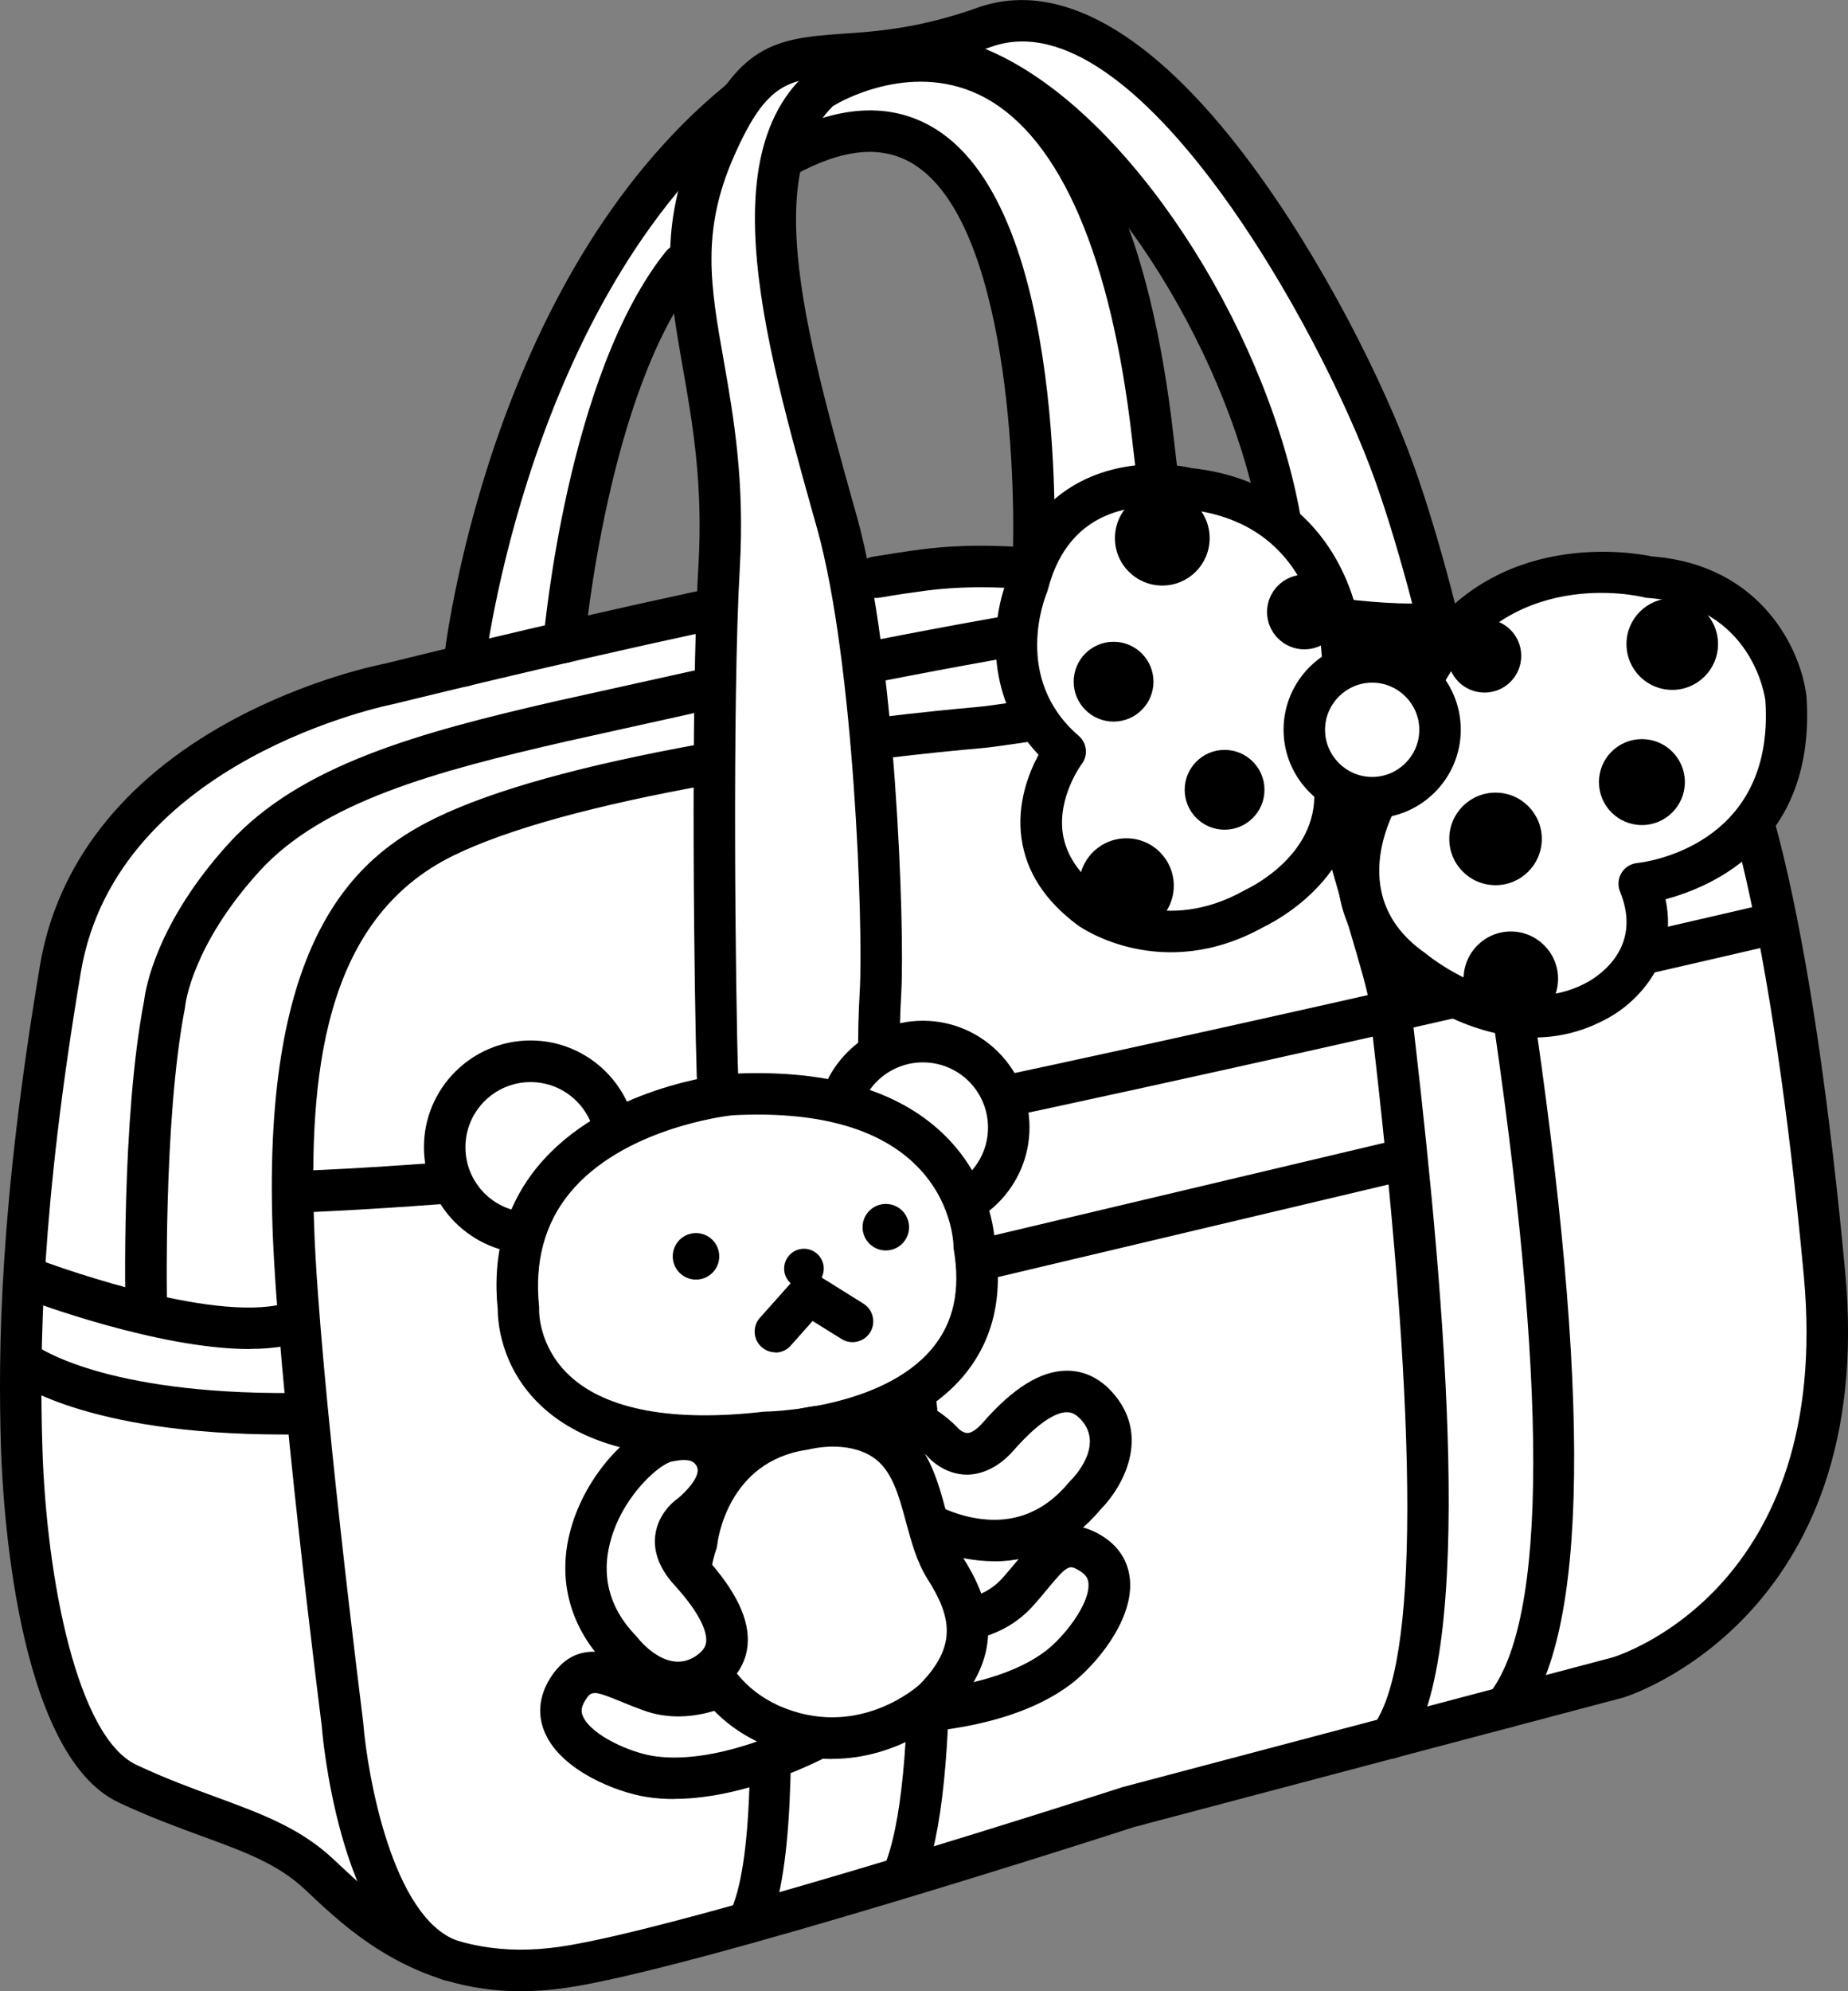 <?xml version="1.0" encoding="UTF-8"?>
<svg id="_レイヤー_2" data-name="レイヤー 2" xmlns="http://www.w3.org/2000/svg" width="151" height="162.62" viewBox="0 0 151 162.62">
  <rect x="0" y="0" width="151" height="162.62" fill="#808080" stroke="none"/>
  <defs>
    <style>
      .cls-1 {
        fill: #fff;
      }
    </style>
  </defs>
  <g id="_情報" data-name="情報">
    <g>
      <path class="cls-1" d="M70.53,5.14s-6.75-.78-11.76,4.52c-5.02,5.3-13.59,12.53-19.51,37.27l-1.34,10.39,9.03-2.95s-.27-10.34,3.42-22.27c0,0,4.2-14,6.09-7.49l1.75,9.6.32,18.24,12.01-1.9-4.21-15.36s-3.41-13.83-2.96-19.75c0,0,3.62-5.27,8.17-4.71,0,0,8.16.52,10.23,10.89,0,0,3.18,18.54,2.69,22.33l10.51-3.87s0-13.55-6.8-26.87c0,0,10.76,5.09,15.35,23.82l1.38,7.41,4.72,5.54,6.69,1.02,1.34-.44s-6.52-28.13-21.76-42.06c0,0-9.03-11.14-18.12-5.44,0,0-3.84,1.9-7.26,2.07"/>
      <path class="cls-1" d="M57.14,49.98c-12.57,2.7-25.35,5.88-25.35,5.88,0,0-23.67,4.44-26.84,23.25-3.42,20.32-3.38,32.12-3.17,39.1.21,6.97,1.9,24.3,8.66,27.47,6.76,3.17,11.83,3.8,15.64,7.4,3.8,3.59,9.51,9.09,19.87,7.61,10.35-1.48,46.28-13.1,46.28-13.1l39.94-10.57s19.44-5.71,16.91-32.97c-2.54-27.26-6.55-43.32-10.14-46.5s-9.93-6.76-22.61-6.55c-12.68.21-27.77-6.13-40.83-4.44-1.17.15-2.49.35-3.91.59"/>
      <path d="M42.61,162.62c-8.89,0-14.24-5.05-17.59-8.22l-.11-.1c-2.19-2.07-4.94-3.08-8.42-4.35-2.01-.74-4.29-1.57-6.78-2.74C1.26,143.25.21,122.39.08,118.25c-.25-8.08-.1-19.87,3.19-39.43,1.39-8.22,6.73-15.09,15.47-19.88,6.48-3.55,12.48-4.7,12.73-4.75.03-.01,12.85-3.19,25.31-5.87.92-.2,1.82.39,2.01,1.3.2.92-.39,1.82-1.3,2.01-12.4,2.67-25.17,5.83-25.3,5.86-.32.06-22.64,4.49-25.58,21.88-3.25,19.27-3.39,30.84-3.15,38.77.33,10.94,2.88,23.74,7.69,25.99,2.36,1.11,4.56,1.92,6.51,2.63,3.69,1.36,6.88,2.53,9.58,5.07l.11.1c3.76,3.55,8.91,8.41,18.36,7.06,10.09-1.44,45.64-12.92,46-13.04l40.03-10.59c.69-.21,18.02-5.71,15.65-31.17-2.58-27.79-6.67-42.82-9.58-45.38-4.85-4.28-11.88-6.29-21.46-6.13-5.81.1-12.13-1.14-18.25-2.34-7.57-1.48-15.39-3.01-22.39-2.11-1.14.15-2.44.34-3.85.58-.92.16-1.8-.47-1.95-1.39-.15-.92.47-1.8,1.39-1.95,1.46-.24,2.79-.45,3.97-.6,7.55-.98,15.64.61,23.48,2.14,6.22,1.22,12.1,2.37,17.55,2.28,10.47-.17,18.25,2.11,23.76,6.98,4.35,3.84,8.25,21.19,10.71,47.61,2.64,28.32-17.91,34.69-18.12,34.75l-39.99,10.58c-1.38.45-36.1,11.66-46.48,13.14-1.25.18-2.44.26-3.58.26Z"/>
      <path d="M36.74,161.77c-.19,0-.39-.03-.58-.1-3.64-1.34-6.41-5.3-8.24-11.79-1.29-4.58-1.62-8.75-1.63-8.93-.14-1.08-3.6-28.46-4.02-40.65-.81-23.55,6.69-30.27,13.33-33.5,4.68-2.28,12.05-4.32,21.91-6.09.91-.16,1.8.45,1.97,1.37s-.45,1.8-1.37,1.97c-9.55,1.71-16.62,3.66-21.02,5.8-10.81,5.25-11.84,18.28-11.42,30.33.41,12.04,3.97,40.14,4,40.42.35,4.38,2.38,15.94,7.67,17.88.88.32,1.33,1.3,1.01,2.17-.25.69-.9,1.11-1.59,1.11Z"/>
      <path d="M71.8,61.99c-.84,0-1.58-.63-1.68-1.49-.11-.93.55-1.77,1.48-1.89,3.54-.43,6.51-.72,8.11-.86,5.02-.41,40.6-6.91,40.96-6.98.92-.17,1.8.44,1.97,1.36.17.92-.44,1.8-1.36,1.97-1.47.27-36.11,6.6-41.29,7.02-1.57.13-4.49.42-7.98.84-.07,0-.14.01-.21.01Z"/>
      <path d="M20.39,110.17c-7.48,0-17.81-3.89-18.3-4.08-.88-.33-1.31-1.31-.98-2.19.33-.87,1.31-1.31,2.19-.98.13.05,12.89,4.85,19.31,3.68.92-.17,1.8.44,1.97,1.36.17.92-.44,1.8-1.36,1.97-.87.16-1.82.23-2.82.23Z"/>
      <path d="M23.13,117.15c-16.33,0-22.05-4.41-22.29-4.6-.73-.58-.85-1.65-.27-2.38.58-.73,1.64-.85,2.37-.28.12.09,5.53,3.99,20.95,3.87h.01c.93,0,1.69.75,1.69,1.68,0,.94-.74,1.7-1.68,1.71-.26,0-.52,0-.78,0Z"/>
      <path d="M71.54,55.7c-.79,0-1.5-.56-1.66-1.37-.18-.92.42-1.81,1.34-1.99,13.08-2.57,23.27-4.16,30.3-4.73.93-.08,1.75.62,1.83,1.55.08.93-.62,1.75-1.55,1.83-6.9.56-16.96,2.13-29.92,4.67-.11.02-.22.03-.33.03Z"/>
      <path d="M11.95,108.9c-.92,0-1.67-.73-1.69-1.65-.02-.64-.36-15.87,1.52-25.56.1-.86.97-6.29,6.92-12.82,5.84-6.41,15.56-9.05,26.73-11.61l11.83-2.62c.92-.2,1.82.37,2.02,1.29.2.91-.37,1.82-1.29,2.02l-11.82,2.62c-10.59,2.43-19.8,4.9-24.97,10.58-5.51,6.05-6.06,10.9-6.06,10.95,0,.05-.01.12-.02.17-1.82,9.32-1.47,24.74-1.47,24.89.02.94-.72,1.71-1.65,1.74-.01,0-.03,0-.04,0Z"/>
      <path d="M25.23,98.98c-.91,0-1.66-.72-1.69-1.63-.04-.94.69-1.72,1.63-1.76.17,0,17.01-.66,33.41-3.15,16.44-2.5,83.94-18.2,84.62-18.36.92-.21,1.82.36,2.04,1.27.21.91-.35,1.82-1.27,2.04-.68.16-68.31,15.89-84.88,18.41-16.6,2.52-33.62,3.18-33.8,3.19-.02,0-.04,0-.06,0Z"/>
      <path d="M74.05,154.14c-.19,0-.38-.03-.57-.1-.88-.32-1.34-1.29-1.02-2.17,2.79-7.78,1.83-30.37-.08-43.14-2.02-13.46-2.55-20.46-2.13-27.78.3-5.21-.45-26.9-3.48-37.77l-.42-1.49c-4.34-15.56-9.27-33.2,3.58-38.13,4.09-1.57,8.76-.92,13.48,1.9,10.83,6.45,21.23,23.85,23.18,38.77,1.71,13.07,4.96,24.05,6.9,30.61,1,3.37,1.66,5.59,1.77,6.87.05.59.19,1.75.37,3.35,2.43,21.12,5.01,50.1-.69,57.88-.55.76-1.61.92-2.37.37-.76-.55-.92-1.61-.37-2.37,3.7-5.05,3.72-23.72.06-55.49-.19-1.64-.33-2.83-.38-3.44-.08-.94-.77-3.26-1.64-6.2-1.97-6.66-5.28-17.8-7.01-31.14-1.8-13.79-11.67-30.41-21.55-36.3-3.86-2.3-7.4-2.85-10.53-1.65-9.97,3.83-5.67,19.19-1.53,34.06l.42,1.49c3.12,11.22,3.91,33.53,3.6,38.88-.41,7.05.12,13.88,2.1,27.08,1.93,12.85,3.01,36.19-.08,44.79-.25.69-.9,1.12-1.6,1.12Z"/>
      <path d="M61.11,158.73c-.26,0-.52-.06-.76-.18-.84-.42-1.17-1.44-.75-2.28,3.88-7.72.11-42.11-1.7-58.63-.53-4.86-.92-8.38-.97-9.81-.19-5.78-.53-30.06.14-41.65.39-6.71-.5-11.73-1.28-16.16-1.09-6.19-2.04-11.54,1.06-18.59,3.41-7.74,6.44-8.3,11.94-8.67,2.79-.19,6.26-.42,11.08-2.13,6.61-2.35,14.26,1.96,22.12,12.44,6.08,8.1,11.18,18.37,13.53,24.95,4.37,12.21,7.87,31.44,9.25,40.88l.27,1.78c5.02,33.36,4.77,52.93-.77,59.83-.59.73-1.65.85-2.38.26-.73-.59-.85-1.65-.26-2.38,4.85-6.03,4.87-25.28.06-57.2l-.27-1.8c-1.36-9.31-4.81-28.27-9.09-40.23C108,27.03,92.83-.38,81.01,3.82c-5.25,1.87-9.14,2.13-11.98,2.32-4.61.31-6.33.43-9.07,6.65-2.68,6.1-1.91,10.52-.83,16.63.81,4.61,1.73,9.83,1.32,16.94-.63,10.95-.35,35.01-.14,41.35.04,1.31.44,4.95.95,9.55,1.99,18.14,5.69,51.91,1.36,60.52-.3.59-.9.93-1.52.93Z"/>
      <path d="M73.53,106.14c-.77,0-1.46-.52-1.65-1.3-.22-.91.35-1.82,1.26-2.04l40.98-9.71c.91-.22,1.82.35,2.04,1.26.22.91-.35,1.82-1.26,2.04l-40.98,9.71c-.13.03-.26.05-.39.05Z"/>
      <path d="M37.91,56.06c-.06,0-.13,0-.19-.01-.93-.1-1.6-.94-1.5-1.87.14-1.27,3.67-31.36,23.08-47.23.72-.59,1.79-.49,2.39.24.59.72.49,1.79-.24,2.39-18.33,14.98-21.82,44.68-21.86,44.98-.1.87-.83,1.51-1.68,1.51Z"/>
      <path d="M46.09,54.14s-.1,0-.15,0c-.93-.08-1.62-.9-1.54-1.84.08-.88,1.98-21.73,9.99-31.74.58-.73,1.65-.85,2.38-.26.73.58.85,1.65.26,2.38-7.36,9.21-9.24,29.71-9.26,29.92-.08.88-.82,1.55-1.69,1.55Z"/>
      <path d="M95.4,49.79c-.94,0-1.7-.76-1.7-1.7,0-2.05-.98-10.51-1.36-13.59-1.85-14.53-6.12-23.79-12.35-26.77-5.78-2.76-11.6.75-11.66.78-.79.49-1.84.24-2.33-.55s-.25-1.84.54-2.33c.3-.19,7.4-4.52,14.87-.98,7.44,3.53,12.25,13.43,14.29,29.42.06.47,1.39,11.34,1.39,14.01,0,.94-.76,1.7-1.7,1.7Z"/>
      <path d="M84.41,48.15s-.05,0-.08,0c-.93-.04-1.66-.84-1.61-1.77.36-7.55-.4-28.18-8.05-32.96-2.57-1.6-5.76-1.31-9.78.89-.82.45-1.85.15-2.3-.67s-.15-1.85.67-2.3c5.11-2.81,9.56-3.07,13.21-.79,10.9,6.81,9.7,34.81,9.64,36-.04.91-.79,1.61-1.69,1.61Z"/>
      <path class="cls-1" d="M50.36,93.68c0,3.87-3.14,7.01-7.01,7.01s-7.01-3.14-7.01-7.01,3.14-7.01,7.01-7.01,7.01,3.14,7.01,7.01"/>
      <path d="M43.35,102.39c-4.8,0-8.71-3.91-8.71-8.71s3.91-8.71,8.71-8.71,8.71,3.91,8.71,8.71-3.91,8.71-8.71,8.71ZM43.35,88.37c-2.93,0-5.32,2.38-5.32,5.32s2.38,5.32,5.32,5.32,5.32-2.38,5.32-5.32-2.38-5.32-5.32-5.32Z"/>
      <path class="cls-1" d="M82.42,92.07c0,3.87-3.14,7.01-7.01,7.01s-7.01-3.14-7.01-7.01,3.14-7.01,7.01-7.01,7.01,3.14,7.01,7.01"/>
      <path d="M75.41,100.78c-4.8,0-8.71-3.91-8.71-8.71s3.91-8.71,8.71-8.71,8.71,3.91,8.71,8.71-3.91,8.71-8.71,8.71ZM75.41,86.76c-2.93,0-5.32,2.38-5.32,5.32s2.38,5.32,5.32,5.32,5.32-2.38,5.32-5.32-2.38-5.32-5.32-5.32Z"/>
      <path class="cls-1" d="M59.71,89.39s-19,1.81-17.34,17.49c0,0-.6,12.51,20.2,10.1,0,0,19.6-.15,17.04-15.23,0,0,0-13.42-19.9-12.36"/>
      <path d="M57.55,118.98c-5.89,0-10.36-1.39-13.32-4.16-3.38-3.16-3.56-7.03-3.56-7.87-.46-4.54.63-8.46,3.23-11.64,5.36-6.56,15.22-7.57,15.64-7.61.02,0,.05,0,.07,0,7.72-.41,13.58,1.22,17.4,4.84,3.86,3.66,4.25,8.13,4.29,9.05.7,4.28-.16,7.89-2.55,10.75-4.98,5.95-14.91,6.32-16.07,6.34-1.81.21-3.52.31-5.13.31ZM59.84,91.08c-.57.06-9,1.08-13.32,6.39-2.02,2.48-2.85,5.59-2.47,9.23,0,.09.01.17,0,.26,0,.11-.06,3.04,2.54,5.43,2.99,2.75,8.45,3.75,15.78,2.9.06,0,.12-.01.18-.01.09,0,9.44-.15,13.6-5.14,1.77-2.11,2.35-4.77,1.78-8.11-.02-.09-.02-.19-.02-.28,0-.14-.08-3.81-3.28-6.8-3.12-2.92-8.1-4.22-14.79-3.87Z"/>
      <path d="M58.77,102.6c0,1.05-.85,1.9-1.9,1.9s-1.9-.85-1.9-1.9.85-1.9,1.9-1.9,1.9.85,1.9,1.9"/>
      <path d="M74.28,100.22c0,1.05-.85,1.9-1.9,1.9s-1.9-.85-1.9-1.9.85-1.9,1.9-1.9,1.9.85,1.9,1.9"/>
      <path d="M67.31,103.6c0,.9-.73,1.62-1.62,1.62s-1.62-.73-1.62-1.62.73-1.62,1.62-1.62,1.62.73,1.62,1.62"/>
      <path d="M63.36,110.44c-.4,0-.8-.14-1.13-.43-.7-.62-.76-1.69-.14-2.39l2.74-3.07c.55-.62,1.46-.75,2.16-.31l3.57,2.23c.79.5,1.03,1.54.54,2.34-.5.79-1.54,1.04-2.34.54l-2.36-1.47-1.79,2.01c-.33.38-.8.57-1.27.57Z"/>
      <path class="cls-1" d="M71.25,120.26c.98,3.12,10.98,9.67,17.41,1.87,0,0,4.03-3.94.93-7.33-2.23-2.44-5.14-.78-8.03,2.52-2.5,2.85-4.49.5-4.49.5,0,0-3.05-3.27-5.25-1.36-1.3,1.13-.92,2.71-.57,3.81"/>
      <path d="M81.21,127.5c-.78,0-1.57-.08-2.38-.23-4.57-.89-8.45-4.08-9.21-6.5h0c-.28-.91-1.15-3.66,1.08-5.59,2.36-2.05,5.6-.67,7.61,1.48.03.04.38.36.73.37.34,0,.78-.3,1.25-.83,2.49-2.85,4.73-4.24,6.85-4.26.02,0,.03,0,.05,0,1.37,0,2.63.59,3.66,1.72,3.28,3.6.86,7.82-.93,9.62-2.31,2.77-5.34,4.23-8.7,4.23ZM72.86,119.75c.28.9,2.95,3.47,6.62,4.19,3.14.61,5.78-.36,7.87-2.89.04-.05.08-.09.12-.13.29-.28,2.78-2.88.86-4.98-.5-.55-.88-.61-1.17-.61-.61,0-1.97.42-4.33,3.11-1.45,1.66-2.94,1.99-3.84,1.99-1.9-.02-3.09-1.36-3.22-1.51h0s-1.98-1.93-2.85-1.17c-.36.31-.47.72-.07,2.02Z"/>
      <path class="cls-1" d="M75.9,132.53c1.56-.01,4.92.03,7.19-2.45,2.27-2.48,3.28-4.84,5.95-3.28,3.91,2.28-.26,7.64-2.61,9.41-5.27,3.96-14.49,3.68-14.49,3.68l3.96-7.36Z"/>
      <path d="M72.38,141.59c-.28,0-.45,0-.49,0-.59-.02-1.12-.34-1.42-.85s-.3-1.13-.02-1.65l3.96-7.36c.29-.54.86-.89,1.48-.89h.14c1.44-.01,4.11-.03,5.82-1.9.42-.46.79-.91,1.14-1.33,1.48-1.8,3.51-4.25,6.91-2.27,1.5.87,2.34,2.19,2.44,3.82.19,3.31-2.89,6.91-4.88,8.41-5.02,3.77-12.99,4.03-15.07,4.03ZM76.92,134.21l-2.09,3.88c2.95-.23,7.56-.97,10.58-3.24,1.51-1.13,3.63-3.84,3.53-5.5-.02-.35-.13-.72-.76-1.09-.79-.46-.91-.53-2.59,1.5-.38.46-.79.96-1.25,1.46-2.33,2.54-5.44,2.92-7.42,2.98Z"/>
      <path class="cls-1" d="M60.67,136.9c-1.39.72-4.33,2.33-7.5,1.21-3.17-1.13-5.16-2.74-6.79-.12-2.39,3.84,3.81,6.63,6.71,7.09,6.52,1.03,14.53-3.54,14.53-3.54l-6.94-4.64Z"/>
      <path d="M55.09,146.92c-.76,0-1.52-.05-2.27-.17-2.46-.39-6.87-2.13-8.25-5.14-.68-1.48-.55-3.04.36-4.52,2.08-3.34,5.02-2.12,7.17-1.23.51.21,1.05.43,1.63.64,2.39.85,4.76-.39,6.03-1.05l.12-.06c.55-.29,1.21-.25,1.72.09l6.94,4.64c.49.33.77.88.75,1.47s-.34,1.12-.85,1.41c-.31.18-6.94,3.91-13.36,3.91ZM48.58,138.27c-.38,0-.52.22-.77.61-.39.62-.31,1-.16,1.32.69,1.52,3.84,2.91,5.7,3.2,3.74.59,8.14-.92,10.86-2.1l-3.66-2.45c-1.73.84-4.73,1.99-7.95.84-.64-.23-1.24-.47-1.79-.7-1.22-.5-1.84-.73-2.23-.73Z"/>
      <path class="cls-1" d="M65.67,116.73s3.63-1.03,6.51.81c3.5,2.24,3.09,7.44,5.05,10.53,1.96,3.09,3.21,6.52-.92,10.73,0,0-5.42,5.06-12.66,2.34-7.24-2.72-8.3-10.65-6.73-15.18,0,0,.81-8.06,8.75-9.23"/>
      <path d="M67.98,143.65c-1.52,0-3.18-.26-4.93-.92-8.2-3.08-9.49-11.96-7.8-17.14.41-3.28,2.98-9.43,10.07-10.53.74-.19,4.57-1,7.77,1.05,2.71,1.73,3.51,4.7,4.21,7.31.38,1.42.74,2.77,1.36,3.74,2.09,3.3,3.84,7.74-1.14,12.82-.24.23-4,3.66-9.53,3.66ZM68.07,118.14c-1.1,0-1.93.22-1.94.22-.07.02-.14.03-.21.04-6.49.96-7.28,7.46-7.31,7.73-.01.13-.04.26-.08.38-1.35,3.88-.47,10.71,5.72,13.04,6.12,2.3,10.72-1.82,10.91-2,3.08-3.14,2.57-5.53.64-8.58-.89-1.4-1.34-3.07-1.77-4.67-.6-2.22-1.16-4.31-2.76-5.33-1.03-.66-2.22-.83-3.2-.83ZM65.67,116.73h0,0Z"/>
      <path class="cls-1" d="M54.56,117.69c-3.21.63-10.83,9.84-3.78,17.1,0,0,3.47,4.44,7.18,1.74,2.68-1.95,1.34-5.02-1.61-8.26-2.56-2.8,0-4.52,0-4.52,0,0,3.59-2.67,1.93-5.07-.98-1.42-2.59-1.21-3.72-.99"/>
      <path d="M55.45,139.11c-2.6,0-4.84-1.82-5.95-3.2-3.08-3.21-4.05-7.27-2.74-11.45,1.39-4.44,4.99-7.94,7.48-8.43.93-.18,3.76-.74,5.44,1.69,1.78,2.57.05,5.64-2.32,7.39-.04.03-.42.32-.45.68-.03.34.21.81.69,1.33,2.55,2.79,3.69,5.17,3.48,7.28-.14,1.38-.87,2.59-2.12,3.49-1.19.87-2.38,1.21-3.51,1.21ZM55.94,119.23c-.27,0-.61.04-1.05.13,0,0,0,0,0,0-.92.18-3.78,2.55-4.9,6.12-.95,3.05-.28,5.79,2,8.14.04.04.08.09.12.14.25.32,2.55,3.08,4.85,1.41.6-.44.71-.81.74-1.09.06-.6-.2-2.01-2.61-4.65-1.49-1.63-1.67-3.1-1.55-4.04.23-1.88,1.69-2.92,1.86-3.03h0s2.14-1.75,1.48-2.7c-.18-.26-.41-.42-.94-.42ZM54.56,117.69h0,0Z"/>
      <path class="cls-1" d="M109.71,54.15s.2-12.92-12.62-14.24c0,0-10.48-2.44-13.12,7.83,0,0-3.46,8.04,3.05,13.63,0,0-5.53,7.23,2.04,12.82,0,0,5.92,4.21,13.43,0,0,0,7.43-3.36,6.51-10.38l3.97.61s-5.8,8.95,2.44,14.75c0,0,7.51,6.43,14.85,2.65,0,0,6.38-3.05,3.66-9.66,0,0,12.92-1.22,12-15.06,0,0-1.02-9.26-11.19-9.97,0,0-12.51-3.15-18.52,8.34,0,0-3.05-2.44-6.51-1.32"/>
      <path d="M125.31,84.73c-5.65,0-10.29-3.67-10.94-4.21-4.16-2.96-5.29-6.78-5.07-10.21-2.02,3.37-5.46,5.11-6.04,5.39-8.32,4.63-14.91.07-15.18-.13-2.68-1.98-4.22-4.35-4.61-7.08-.41-2.86.6-5.39,1.39-6.85-4.64-4.92-3.75-11.43-2.5-14.45,2.44-9.2,10.81-9.9,15.01-8.96,9.9,1.07,13.29,8.71,13.92,13.93,1.71-.06,3.24.45,4.32.97,6.39-10.03,17.84-8.01,19.37-7.69,9.07.7,12.23,7.8,12.63,11.47.78,11.83-7.56,15.47-11.52,16.53,1.13,5.31-2.68,8.75-5.1,9.91-1.93,1-3.86,1.38-5.69,1.38ZM109,62.12c.09,0,.17,0,.26.02l3.97.61c.57.09,1.05.46,1.29.98.24.52.19,1.13-.12,1.62-.2.31-4.79,7.67,1.99,12.44.04.03.09.06.13.1.06.05,6.76,5.63,12.98,2.43.54-.27,4.9-2.58,2.87-7.51-.2-.5-.16-1.06.12-1.52s.76-.76,1.29-.81c.46-.05,11.27-1.28,10.47-13.26-.03-.24-1.03-7.79-9.62-8.39-.1,0-.2-.02-.3-.05-.45-.11-11.31-2.65-16.6,7.48-.23.45-.66.77-1.15.87-.5.1-1.01-.02-1.41-.34-.02-.01-2.41-1.85-4.93-1.03-.52.17-1.09.08-1.53-.25-.44-.32-.69-.84-.69-1.39,0-.49-.02-11.39-11.09-12.53-.07,0-.14-.02-.21-.04-.02,0-2.36-.52-4.91.09-3.19.76-5.27,2.96-6.19,6.52-.02.08-.05.17-.08.25-.12.28-2.86,6.99,2.6,11.68.68.59.79,1.6.24,2.32-.02.02-1.97,2.67-1.54,5.64.26,1.78,1.35,3.39,3.24,4.78.18.12,5.17,3.49,11.59-.11.04-.02.09-.05.13-.07.25-.12,6.27-2.95,5.53-8.61-.07-.53.11-1.06.5-1.43.32-.31.75-.48,1.18-.48Z"/>
      <path d="M98.84,43.95c0,2.14-1.73,3.87-3.87,3.87s-3.87-1.73-3.87-3.87,1.73-3.87,3.87-3.87,3.87,1.73,3.87,3.87"/>
      <path d="M94.25,55.67c0,1.8-1.46,3.26-3.26,3.26s-3.26-1.46-3.26-3.26,1.46-3.26,3.26-3.26,3.26,1.46,3.26,3.26"/>
      <path d="M103.32,64.5c0,1.8-1.46,3.26-3.26,3.26s-3.26-1.46-3.26-3.26,1.46-3.26,3.26-3.26,3.26,1.46,3.26,3.26"/>
      <path d="M109.63,49.98c0,1.69-1.37,3.05-3.05,3.05s-3.05-1.37-3.05-3.05,1.37-3.05,3.05-3.05,3.05,1.37,3.05,3.05"/>
      <path d="M95.91,72.33c0,2.14-1.73,3.87-3.87,3.87s-3.87-1.73-3.87-3.87,1.73-3.87,3.87-3.87,3.87,1.73,3.87,3.87"/>
      <path d="M124.3,53.56c0,1.66-1.34,3-3,3s-3-1.34-3-3,1.34-3,3-3,3,1.34,3,3"/>
      <path d="M140.38,52.6c0,2.06-1.67,3.74-3.74,3.74s-3.74-1.67-3.74-3.74,1.67-3.74,3.74-3.74,3.74,1.67,3.74,3.74"/>
      <path d="M137.67,63.87c0,1.94-1.57,3.51-3.51,3.51s-3.51-1.57-3.51-3.51,1.57-3.51,3.51-3.51,3.51,1.57,3.51,3.51"/>
      <path d="M125.98,68.51c0,2.09-1.69,3.78-3.78,3.78s-3.78-1.69-3.78-3.78,1.69-3.78,3.78-3.78,3.78,1.69,3.78,3.78"/>
      <path d="M127.31,79.93c0,2.13-1.73,3.86-3.86,3.86s-3.86-1.73-3.86-3.86,1.73-3.86,3.86-3.86,3.86,1.73,3.86,3.86"/>
      <path class="cls-1" d="M117.66,59.6c0,3.06-2.48,5.54-5.55,5.54s-5.54-2.48-5.54-5.54,2.48-5.55,5.54-5.55,5.55,2.48,5.55,5.55"/>
      <path d="M112.12,66.83c-3.99,0-7.24-3.25-7.24-7.24s3.25-7.24,7.24-7.24,7.24,3.25,7.24,7.24-3.25,7.24-7.24,7.24ZM112.12,55.75c-2.12,0-3.85,1.73-3.85,3.85s1.73,3.85,3.85,3.85,3.85-1.73,3.85-3.85-1.73-3.85-3.85-3.85Z"/>
    </g>
  </g>
</svg>